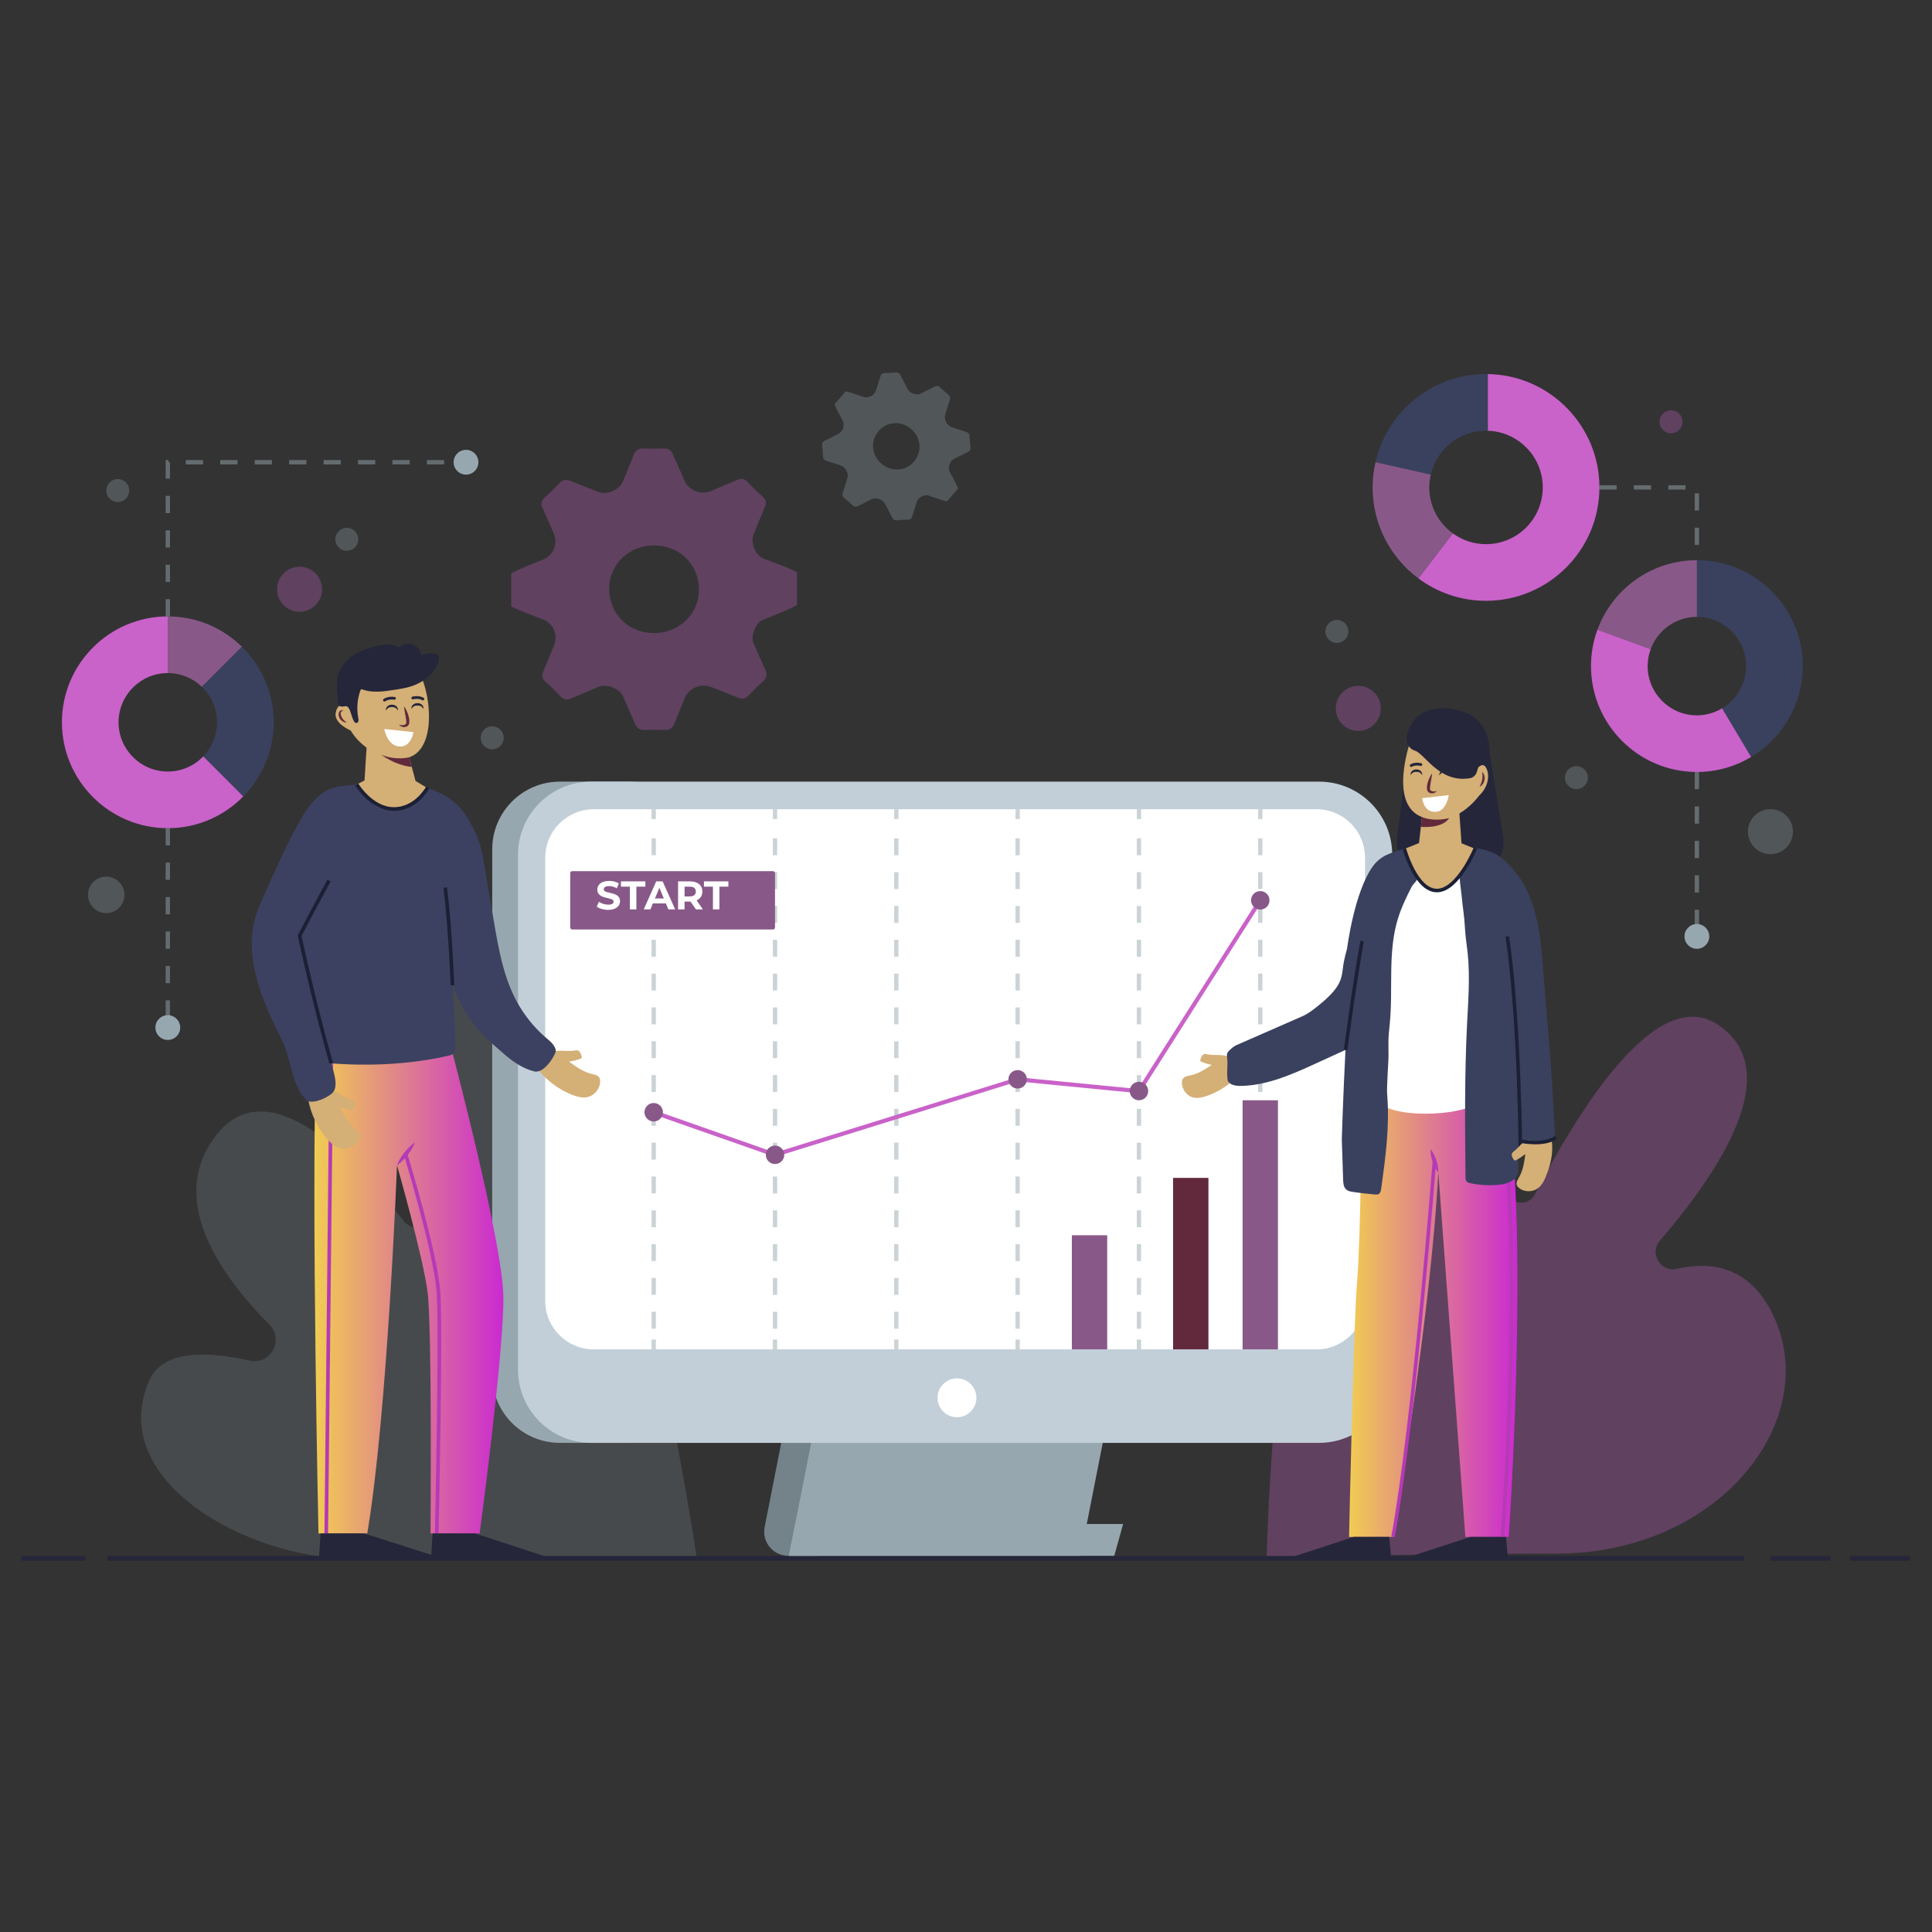 <svg width="1306" height="1306" viewBox="0 0 1306 1306" fill="none" xmlns="http://www.w3.org/2000/svg">
<rect x="0" y="0" width="1306" height="1306" fill="#333333" stroke="none"/>
<path opacity="0.2" d="M471.011 1053.4C471.011 1053.4 399.252 562.114 287.053 610.194C239.87 630.411 264.859 733.718 292.929 814.268C297.237 826.633 281.023 835.611 272.894 825.344C231.801 773.432 178.967 725.483 146.245 767.287C113.484 809.141 146.047 858.991 182.131 895.475C192.317 905.774 182.803 922.917 168.67 919.741C138.946 913.063 109.742 912.776 100.849 933.346C71.235 1001.84 169.119 1053.41 235.609 1053.41C302.098 1053.41 471.011 1053.4 471.011 1053.4Z" fill="#97A7AF"/>
<path opacity="0.3" d="M856.234 1053.4C856.234 1053.4 864.478 641.483 975.686 666.046C1021.98 676.273 1024.54 743.441 1017.68 801.067C1016.28 812.817 1032.16 817.706 1037.61 807.205C1071.33 742.288 1121.88 665.585 1161.8 693.022C1207.21 724.228 1162.56 791.502 1122.08 838.71C1114.76 847.25 1122.53 860.206 1133.5 857.7C1156.88 852.36 1182.01 856.287 1197.64 887.016C1233.48 957.484 1164.09 1050.22 1052.03 1050.22C939.981 1050.22 856.234 1053.4 856.234 1053.4Z" fill="#C962C9"/>
<g opacity="0.3">
<path d="M345.577 409.903C345.577 402.463 345.577 395.021 345.577 387.582C352.495 383.79 359.928 381.189 367.2 378.214C374.182 375.357 377.342 367.284 374.223 360.357C371.642 354.623 369.213 348.822 366.655 343.08C365.519 340.529 365.909 338.503 368.013 336.567C371.483 333.372 374.899 330.104 378.112 326.656C380.271 324.335 382.467 323.826 385.358 324.998C391.847 327.628 398.384 330.138 404.911 332.678C410.166 334.723 418.816 330.985 420.946 325.775C423.433 319.69 425.958 313.621 428.386 307.511C429.579 304.509 431.47 302.996 434.889 303.16C439.453 303.381 444.042 303.349 448.611 303.168C451.769 303.043 453.724 304.266 454.941 307.138C457.391 312.927 460.027 318.641 462.467 324.437C465.459 331.542 473.685 334.912 480.651 331.883C486.548 329.319 492.524 326.939 498.428 324.392C501.13 323.226 503.249 323.596 505.34 325.802C508.582 329.223 511.975 332.521 515.498 335.653C517.764 337.665 518.279 339.731 517.124 342.48C514.522 348.67 512.037 354.912 509.482 361.122C507.067 366.992 510.601 375.432 516.494 377.725C523.951 380.625 531.567 383.127 538.741 386.724C538.741 394.164 538.741 401.604 538.741 409.045C531.276 413.02 523.302 415.817 515.528 419.081C510.82 421.059 507.314 430.058 509.354 434.69C512.003 440.708 514.607 446.748 517.341 452.728C518.77 455.856 518.477 458.307 515.722 460.681C512.369 463.568 509.218 466.719 506.212 469.969C504.059 472.297 501.855 472.827 498.96 471.644C492.873 469.159 486.727 466.819 480.619 464.383C473.817 461.672 465.467 465.266 462.823 471.988C460.625 477.575 458.23 483.083 456.077 488.687C454.792 492.033 452.785 493.712 448.992 493.478C444.576 493.205 440.125 493.28 435.698 493.456C432.555 493.58 430.571 492.397 429.349 489.51C426.673 483.194 423.89 476.92 421.137 470.635C418.912 465.557 409.921 462.028 404.871 464.191C398.695 466.836 392.474 469.374 386.322 472.069C383.339 473.375 380.992 473.114 378.678 470.565C375.604 467.185 372.317 463.97 368.885 460.953C366.441 458.804 366.056 456.613 367.279 453.745C369.693 448.095 371.949 442.374 374.331 436.711C377.527 429.112 374.242 421.4 366.604 418.5C359.52 415.813 352.323 413.407 345.577 409.903ZM442.131 427.946C459.115 427.956 472.522 414.968 472.494 398.532C472.466 381.582 459.321 368.662 442.125 368.679C425.08 368.696 411.768 381.608 411.806 398.091C411.845 415.111 424.875 427.937 442.131 427.946Z" fill="#C962C9"/>
</g>
<g opacity="0.3">
<path d="M564.075 273.259C566.617 270.342 569.161 267.425 571.704 264.511C575.712 265.389 579.514 266.91 583.381 268.229C587.094 269.495 591.093 267.412 592.238 263.63C593.187 260.5 594.216 257.396 595.178 254.271C595.604 252.884 596.45 252.222 597.935 252.182C600.386 252.116 602.843 252.003 605.281 251.748C606.922 251.578 607.956 252.127 608.687 253.576C610.332 256.824 612.036 260.043 613.725 263.268C615.087 265.866 619.754 267.357 622.369 266.045C625.424 264.509 628.488 262.994 631.528 261.43C633.021 260.662 634.281 260.715 635.564 261.947C637.276 263.594 639.087 265.149 640.937 266.64C642.218 267.67 642.567 268.819 642.061 270.361C641.042 273.469 640.123 276.609 639.099 279.713C637.842 283.522 639.914 287.653 643.682 288.847C646.869 289.857 650.026 290.968 653.211 291.987C654.668 292.453 655.372 293.323 655.438 294.903C655.54 297.352 655.742 299.805 656.053 302.237C656.253 303.8 655.749 304.785 654.357 305.468C651.222 307.007 648.113 308.602 644.988 310.164C642.035 311.638 640.535 316.155 642.061 319.067C643.993 322.752 646.122 326.337 647.705 330.198C645.163 333.115 642.618 336.029 640.076 338.946C635.791 337.95 631.711 336.323 627.547 334.944C625.026 334.11 620.576 336.44 619.791 338.952C618.772 342.218 617.727 345.473 616.755 348.751C616.246 350.466 615.293 351.326 613.402 351.315C611.1 351.3 608.789 351.458 606.5 351.704C604.86 351.881 603.816 351.336 603.086 349.881C601.55 346.826 599.941 343.809 598.38 340.767C596.642 337.38 592.14 335.934 588.804 337.665C586.034 339.103 583.211 340.444 580.452 341.905C578.803 342.778 577.444 342.75 576.037 341.361C574.399 339.744 572.629 338.252 570.834 336.808C569.559 335.782 569.187 334.64 569.693 333.091C570.804 329.7 571.857 326.292 572.927 322.886C573.791 320.135 571.474 315.678 568.753 314.799C565.428 313.725 562.122 312.593 558.79 311.547C557.175 311.038 556.346 310.134 556.307 308.345C556.258 305.968 556.069 303.586 555.754 301.23C555.531 299.552 556.129 298.563 557.588 297.856C560.467 296.467 563.305 294.995 566.175 293.591C570.025 291.704 571.372 287.559 569.37 283.811C567.519 280.341 565.521 276.939 564.075 273.259ZM595.75 313.336C602.405 319.146 612.098 318.637 617.706 312.185C623.488 305.532 622.752 295.976 616.006 290.102C609.319 284.281 599.688 284.794 594.07 291.268C588.268 297.952 588.991 307.434 595.75 313.336Z" fill="#97A7AF"/>
</g>
<path d="M136.478 464.293L163.554 437.217C150.63 424.525 132.934 416.677 113.431 416.677V454.971C122.377 454.971 130.491 458.534 136.478 464.293Z" fill="#885988"/>
<path d="M163.556 437.217L136.48 464.293C142.779 470.355 146.724 478.847 146.724 488.259C146.724 497.203 143.16 505.317 137.401 511.304L164.477 538.38C177.17 525.458 185.018 507.759 185.018 488.259C185.016 468.291 176.789 450.214 163.556 437.217Z" fill="#3A415E"/>
<path d="M113.433 521.547C95.078 521.547 80.145 506.615 80.145 488.259C80.145 469.903 95.078 454.971 113.433 454.971V416.677C73.963 416.677 41.851 448.788 41.851 488.259C41.851 527.73 73.963 559.842 113.433 559.842C133.402 559.842 151.479 551.615 164.475 538.382L137.399 511.306C131.338 517.605 122.845 521.547 113.433 521.547Z" fill="#C962C9"/>
<path opacity="0.5" d="M113.433 416.677V312.461H310.223" stroke="#97A7AF" stroke-width="2.911" stroke-miterlimit="10" stroke-dasharray="11.64 11.64"/>
<path d="M315.01 320.843C319.639 320.843 323.392 317.091 323.392 312.461C323.392 307.832 319.639 304.079 315.01 304.079C310.38 304.079 306.627 307.832 306.627 312.461C306.627 317.091 310.38 320.843 315.01 320.843Z" fill="#97A7AF"/>
<path opacity="0.5" d="M113.433 559.842V694.612" stroke="#97A7AF" stroke-width="2.911" stroke-miterlimit="10" stroke-dasharray="11.64 11.64"/>
<path d="M113.433 702.994C118.063 702.994 121.815 699.241 121.815 694.611C121.815 689.982 118.063 686.229 113.433 686.229C108.804 686.229 105.051 689.982 105.051 694.611C105.051 699.241 108.804 702.994 113.433 702.994Z" fill="#97A7AF"/>
<path d="M1005.71 252.858V291.182C1026.31 291.818 1042.88 308.732 1042.88 329.483C1042.88 350.636 1025.67 367.845 1004.52 367.845C996.12 367.845 988.365 365.099 982.038 360.499L958.783 390.96C971.56 400.491 987.393 406.141 1004.52 406.141C1046.79 406.141 1081.18 371.753 1081.18 329.485C1081.18 287.615 1047.43 253.499 1005.71 252.858Z" fill="#C962C9"/>
<path d="M1004.52 291.123C1004.93 291.123 1005.31 291.172 1005.71 291.182V252.858C1005.32 252.852 1004.92 252.829 1004.52 252.829C968.106 252.829 937.562 278.362 929.794 312.461L967.178 320.843C971.114 303.843 986.346 291.123 1004.52 291.123Z" fill="#3A415E"/>
<path d="M966.161 329.483C966.161 326.509 966.535 323.624 967.178 320.841L929.794 312.459C928.548 317.937 927.865 323.63 927.865 329.483C927.865 354.623 940.03 376.972 958.781 390.958L982.036 360.497C972.439 353.519 966.161 342.235 966.161 329.483Z" fill="#885988"/>
<path d="M1218.65 450.267C1218.65 410.796 1186.54 378.685 1147.06 378.685V416.979C1165.42 416.979 1180.35 431.911 1180.35 450.267C1180.35 462.396 1173.81 472.999 1164.09 478.818L1183.72 511.721C1204.62 499.207 1218.65 476.35 1218.65 450.267Z" fill="#3A415E"/>
<path d="M1147.06 416.979V378.685C1116.24 378.685 1089.91 398.266 1079.85 425.642L1115.84 438.83C1120.52 426.101 1132.73 416.979 1147.06 416.979Z" fill="#885988"/>
<path d="M1147.06 483.555C1128.71 483.555 1113.78 468.623 1113.78 450.267C1113.78 446.244 1114.53 442.402 1115.84 438.83L1079.85 425.642C1077.02 433.324 1075.48 441.619 1075.48 450.267C1075.48 489.738 1107.59 521.85 1147.06 521.85C1160.45 521.85 1172.99 518.146 1183.72 511.723L1164.09 478.82C1159.1 481.804 1153.29 483.555 1147.06 483.555Z" fill="#C962C9"/>
<path d="M1147.06 641.385C1151.69 641.385 1155.45 637.632 1155.45 633.003C1155.45 628.373 1151.69 624.62 1147.06 624.62C1142.44 624.62 1138.68 628.373 1138.68 633.003C1138.68 637.632 1142.44 641.385 1147.06 641.385Z" fill="#97A7AF"/>
<path opacity="0.5" d="M1081.18 329.483H1147.06V378.685" stroke="#97A7AF" stroke-width="2.911" stroke-miterlimit="10" stroke-dasharray="11.64 11.64"/>
<path opacity="0.5" d="M1147.06 521.849V633.002" stroke="#97A7AF" stroke-width="2.911" stroke-miterlimit="10" stroke-dasharray="11.64 11.64"/>
<path opacity="0.3" d="M202.51 413.545C210.916 413.545 217.731 406.73 217.731 398.323C217.731 389.916 210.916 383.101 202.51 383.101C194.103 383.101 187.288 389.916 187.288 398.323C187.288 406.73 194.103 413.545 202.51 413.545Z" fill="#C962C9"/>
<path opacity="0.3" d="M933.39 478.864C933.39 487.272 926.576 494.086 918.168 494.086C909.76 494.086 902.946 487.27 902.946 478.864C902.946 470.457 909.763 463.64 918.168 463.64C926.574 463.642 933.39 470.457 933.39 478.864Z" fill="#C962C9"/>
<path opacity="0.3" d="M1212.01 562.182C1212.01 570.589 1205.19 577.406 1196.78 577.406C1188.38 577.406 1181.56 570.589 1181.56 562.182C1181.56 553.774 1188.38 546.96 1196.78 546.96C1205.19 546.96 1212.01 553.776 1212.01 562.182Z" fill="#97A7AF"/>
<path opacity="0.3" d="M242.214 364.569C242.214 368.864 238.732 372.347 234.436 372.347C230.141 372.347 226.658 368.864 226.658 364.569C226.658 360.274 230.141 356.791 234.436 356.791C238.732 356.791 242.214 360.274 242.214 364.569Z" fill="#97A7AF"/>
<path opacity="0.3" d="M911.479 426.829C911.479 431.124 907.997 434.607 903.701 434.607C899.406 434.607 895.923 431.124 895.923 426.829C895.923 422.534 899.406 419.051 903.701 419.051C907.997 419.051 911.479 422.534 911.479 426.829Z" fill="#97A7AF"/>
<path opacity="0.3" d="M1137.38 285.119C1137.38 289.415 1133.9 292.897 1129.6 292.897C1125.31 292.897 1121.82 289.415 1121.82 285.119C1121.82 280.824 1125.31 277.341 1129.6 277.341C1133.9 277.341 1137.38 280.824 1137.38 285.119Z" fill="#C962C9"/>
<path opacity="0.3" d="M1073.39 525.683C1073.39 529.978 1069.91 533.461 1065.62 533.461C1061.32 533.461 1057.84 529.978 1057.84 525.683C1057.84 521.388 1061.32 517.905 1065.62 517.905C1069.91 517.905 1073.39 521.388 1073.39 525.683Z" fill="#97A7AF"/>
<path opacity="0.3" d="M332.735 506.528C337.031 506.528 340.513 503.045 340.513 498.75C340.513 494.454 337.031 490.972 332.735 490.972C328.44 490.972 324.958 494.454 324.958 498.75C324.958 503.045 328.44 506.528 332.735 506.528Z" fill="#97A7AF"/>
<path opacity="0.3" d="M84.149 604.918C84.149 611.73 78.628 617.251 71.816 617.251C65.004 617.251 59.483 611.73 59.483 604.918C59.483 598.106 65.004 592.585 71.816 592.585C78.628 592.585 84.149 598.106 84.149 604.918Z" fill="#97A7AF"/>
<path opacity="0.3" d="M87.372 331.61C87.372 335.906 83.889 339.388 79.594 339.388C75.299 339.388 71.816 335.906 71.816 331.61C71.816 327.315 75.299 323.832 79.594 323.832C83.889 323.835 87.372 327.315 87.372 331.61Z" fill="#97A7AF"/>
<path d="M1178.86 1051.81H72.627V1055H1178.86V1051.81Z" fill="#25263A"/>
<path d="M57.694 1051.81H14.688V1055H57.694V1051.81Z" fill="#25263A"/>
<path d="M1237.4 1051.81H1196.78V1055H1237.4V1051.81Z" fill="#25263A"/>
<path d="M1291.16 1051.81H1250.54V1055H1291.16V1051.81Z" fill="#25263A"/>
<path d="M552.531 1051.71H532.88C522.615 1051.71 514.907 1042.33 516.892 1032.26L528.125 975.25H567.596L552.531 1051.71Z" fill="#748389"/>
<path d="M730.401 1051.71H533.286L548.351 975.252H745.466L730.401 1051.71Z" fill="#97A7AF"/>
<path d="M533.286 1051.71H753.231L759.205 1030.2H537.524L533.286 1051.71Z" fill="#97A7AF"/>
<path d="M425.258 975.35H378.489C353.221 975.35 332.735 954.867 332.735 929.597V574.117C332.735 548.849 353.221 528.364 378.489 528.364H425.258C450.526 528.364 471.011 548.847 471.011 574.117V929.6C471.011 954.867 450.526 975.35 425.258 975.35Z" fill="#97A7AF"/>
<path d="M891.645 975.35H399.653C372.328 975.35 350.174 953.199 350.174 925.872V577.842C350.174 550.517 372.325 528.364 399.653 528.364H891.645C918.97 528.364 941.124 550.515 941.124 577.842V925.874C941.124 953.199 918.97 975.35 891.645 975.35Z" fill="#C2CFD8"/>
<path d="M889.954 912.152H401.342C383.235 912.152 368.555 897.473 368.555 879.366V579.821C368.555 561.714 383.235 547.034 401.342 547.034H889.954C908.061 547.034 922.74 561.714 922.74 579.821V879.366C922.74 897.475 908.063 912.152 889.954 912.152Z" fill="white"/>
<path d="M660.049 944.887C660.049 952.144 654.164 958.029 646.907 958.029C639.651 958.029 633.766 952.146 633.766 944.887C633.766 937.629 639.651 931.746 646.907 931.746C654.166 931.746 660.049 937.631 660.049 944.887Z" fill="white"/>
<g opacity="0.5">
<path d="M441.893 547.036V553.672" stroke="#97A7AF" stroke-width="2.911" stroke-miterlimit="10"/>
<path d="M441.893 566.703V899.002" stroke="#97A7AF" stroke-width="2.911" stroke-miterlimit="10" stroke-dasharray="11.43 11.43"/>
<path d="M441.893 905.519V912.152" stroke="#97A7AF" stroke-width="2.911" stroke-miterlimit="10"/>
</g>
<g opacity="0.5">
<path d="M523.898 547.036V553.672" stroke="#97A7AF" stroke-width="2.911" stroke-miterlimit="10"/>
<path d="M523.898 566.703V899.002" stroke="#97A7AF" stroke-width="2.911" stroke-miterlimit="10" stroke-dasharray="11.43 11.43"/>
<path d="M523.898 905.519V912.152" stroke="#97A7AF" stroke-width="2.911" stroke-miterlimit="10"/>
</g>
<g opacity="0.5">
<path d="M605.905 547.036V553.672" stroke="#97A7AF" stroke-width="2.911" stroke-miterlimit="10"/>
<path d="M605.905 566.703V899.002" stroke="#97A7AF" stroke-width="2.911" stroke-miterlimit="10" stroke-dasharray="11.43 11.43"/>
<path d="M605.905 905.519V912.152" stroke="#97A7AF" stroke-width="2.911" stroke-miterlimit="10"/>
</g>
<g opacity="0.5">
<path d="M687.912 547.036V553.672" stroke="#97A7AF" stroke-width="2.911" stroke-miterlimit="10"/>
<path d="M687.912 566.703V899.002" stroke="#97A7AF" stroke-width="2.911" stroke-miterlimit="10" stroke-dasharray="11.43 11.43"/>
<path d="M687.912 905.519V912.152" stroke="#97A7AF" stroke-width="2.911" stroke-miterlimit="10"/>
</g>
<g opacity="0.5">
<path d="M769.917 547.036V553.672" stroke="#97A7AF" stroke-width="2.911" stroke-miterlimit="10"/>
<path d="M769.917 566.703V899.002" stroke="#97A7AF" stroke-width="2.911" stroke-miterlimit="10" stroke-dasharray="11.43 11.43"/>
<path d="M769.917 905.519V912.152" stroke="#97A7AF" stroke-width="2.911" stroke-miterlimit="10"/>
</g>
<g opacity="0.5">
<path d="M851.924 547.036V553.672" stroke="#97A7AF" stroke-width="2.911" stroke-miterlimit="10"/>
<path d="M851.924 566.703V899.002" stroke="#97A7AF" stroke-width="2.911" stroke-miterlimit="10" stroke-dasharray="11.43 11.43"/>
<path d="M851.924 905.519V912.152" stroke="#97A7AF" stroke-width="2.911" stroke-miterlimit="10"/>
</g>
<path d="M816.88 796.24H792.987V912.152H816.88V796.24Z" fill="#62293C"/>
<path d="M748.453 835.01H724.559V912.152H748.453V835.01Z" fill="#885988"/>
<path d="M863.869 743.764H839.976V912.152H863.869V743.764Z" fill="#885988"/>
<path d="M441.893 751.857L523.898 780.624L687.912 729.595L769.916 737.618L851.923 608.596" stroke="#C962C9" stroke-width="2.795" stroke-miterlimit="10"/>
<path d="M448.135 751.857C448.135 755.306 445.339 758.099 441.893 758.099C438.444 758.099 435.651 755.304 435.651 751.857C435.651 748.411 438.446 745.615 441.893 745.615C445.339 745.615 448.135 748.411 448.135 751.857Z" fill="#885988"/>
<path d="M530.142 780.624C530.142 784.073 527.346 786.866 523.9 786.866C520.453 786.866 517.658 784.071 517.658 780.624C517.658 777.178 520.453 774.383 523.9 774.383C527.346 774.383 530.142 777.178 530.142 780.624Z" fill="#885988"/>
<path d="M694.154 729.595C694.154 733.044 691.358 735.837 687.912 735.837C684.463 735.837 681.67 733.042 681.67 729.595C681.67 726.149 684.465 723.353 687.912 723.353C691.358 723.351 694.154 726.147 694.154 729.595Z" fill="#885988"/>
<path d="M858.165 608.596C858.165 612.045 855.37 614.838 851.923 614.838C848.475 614.838 845.682 612.043 845.682 608.596C845.682 605.15 848.477 602.354 851.923 602.354C855.37 602.354 858.165 605.15 858.165 608.596Z" fill="#885988"/>
<path d="M776.161 737.522C776.161 740.971 773.365 743.764 769.919 743.764C766.47 743.764 763.677 740.969 763.677 737.522C763.677 734.074 766.472 731.28 769.919 731.28C773.365 731.278 776.161 734.074 776.161 737.522Z" fill="#885988"/>
<path d="M522.534 628.307H386.839C386.086 628.307 385.475 627.697 385.475 626.943V590.249C385.475 589.496 386.086 588.885 386.839 588.885H522.534C523.287 588.885 523.898 589.496 523.898 590.249V626.943C523.898 627.697 523.287 628.307 522.534 628.307Z" fill="#885988"/>
<path d="M411.108 615.062C408.104 615.062 405.074 614.169 403.396 612.87L404.884 609.569C406.481 610.732 408.862 611.544 411.135 611.544C413.732 611.544 414.788 610.678 414.788 609.515C414.788 605.97 403.775 608.405 403.775 601.37C403.775 598.15 406.372 595.471 411.757 595.471C414.138 595.471 416.574 596.039 418.333 597.148L416.98 600.477C415.221 599.476 413.408 598.988 411.73 598.988C409.132 598.988 408.131 599.963 408.131 601.153C408.131 604.644 419.144 602.236 419.144 609.19C419.144 612.356 416.52 615.062 411.108 615.062ZM425.799 614.737V599.367H419.738V595.795H436.244V599.367H430.183V614.737H425.799ZM451.803 614.737L450.125 610.678H441.331L439.654 614.737H435.162L443.604 595.795H447.934L456.403 614.737H451.803ZM442.738 607.35H448.745L445.742 600.098L442.738 607.35ZM475.145 614.737H470.437L466.784 609.46H466.567H462.752V614.737H458.368V595.795H466.567C471.627 595.795 474.793 598.42 474.793 602.669C474.793 605.51 473.359 607.593 470.897 608.649L475.145 614.737ZM470.356 602.669C470.356 600.585 469.003 599.367 466.324 599.367H462.752V605.97H466.324C469.003 605.97 470.356 604.725 470.356 602.669ZM481.926 614.737V599.367H475.865V595.795H492.371V599.367H486.309V614.737H481.926Z" fill="white"/>
<path d="M305.464 710.244C305.464 710.244 339.812 839.566 340.263 876.724C340.714 913.882 324.239 1036.58 324.239 1036.58H291.023C291.023 1036.58 292.137 897.439 289.04 873.411C285.942 849.384 268.367 787.683 268.367 787.683C268.367 787.683 261.989 955.248 248.254 1036.58H215.302C215.302 1036.58 210.381 815.085 213.643 710.244H305.464Z" fill="url(#paint0_linear_74_252)"/>
<path d="M220.561 1036.58L223.942 718.822" stroke="#B53AB5" stroke-width="2.46" stroke-miterlimit="10"/>
<path d="M280.451 772.31C279.9 773.951 279.132 775.419 278.288 776.827C277.456 778.246 276.496 779.565 275.511 780.863C274.486 782.129 273.431 783.373 272.25 784.516C271.082 785.669 269.835 786.762 268.37 787.683C268.919 786.041 269.684 784.573 270.531 783.165C271.363 781.746 272.322 780.429 273.31 779.131C274.339 777.867 275.392 776.623 276.575 775.48C277.743 774.327 278.99 773.234 280.451 772.31Z" fill="#B53AB5"/>
<path d="M274.188 780.28C274.188 780.28 294.499 846.609 296.403 873.411C298.307 900.213 295.231 1036.58 295.231 1036.58" stroke="#B53AB5" stroke-width="2.46" stroke-miterlimit="10"/>
<path d="M369.8 713.318C373.636 708.378 382.178 711.201 388.366 710.142C389.134 710.01 389.941 709.882 390.679 710.142C392.09 710.638 392.677 712.282 393.079 713.72C393.226 714.244 393.36 714.846 393.051 715.288C392.832 715.603 392.443 715.746 392.079 715.865C389.658 716.66 387.171 717.265 384.65 717.671C389.351 721.066 394.213 724.538 399.833 725.906C401.869 726.402 404.28 726.821 405.252 728.685C405.631 729.408 405.714 730.246 405.703 731.057C405.633 736.205 401.514 740.954 396.436 741.747C393.223 742.247 389.945 741.318 386.901 740.124C378.14 736.69 370.27 730.957 364.301 723.662C364.15 723.477 363.994 723.275 363.982 723.039C363.967 722.773 364.139 722.537 364.301 722.328C366.477 719.524 367.624 716.122 369.8 713.318Z" fill="#D4AF76"/>
<path d="M218.54 737.031C224.487 734.488 230.875 741.262 237.043 743.377C237.807 743.639 238.606 743.924 239.151 744.524C240.191 745.668 239.911 747.438 239.564 748.934C239.438 749.476 239.262 750.087 238.762 750.33C238.406 750.504 237.981 750.44 237.59 750.366C234.988 749.881 232.422 749.193 229.922 748.308C232.526 753.695 235.237 759.226 239.681 763.243C241.291 764.698 243.281 766.27 243.244 768.428C243.229 769.266 242.893 770.062 242.481 770.785C239.864 775.38 233.754 777.612 228.733 775.808C225.557 774.668 223.029 772.204 220.844 769.621C214.56 762.19 210.226 753.131 208.401 743.609C208.354 743.368 208.312 743.109 208.418 742.89C208.537 742.643 208.809 742.515 209.063 742.409C212.435 740.967 215.166 738.475 218.54 737.031Z" fill="#D4AF76"/>
<path d="M260.655 442.808C260.655 442.808 277.449 440.179 285.029 458.058C292.607 475.937 294.114 513.269 270.444 512.744C246.776 512.219 237.087 493.814 237.087 493.814C237.087 493.814 225.461 489.082 226.95 481.719C228.437 474.358 233.737 476.518 233.737 476.518C233.737 476.518 229.111 443.334 260.655 442.808Z" fill="#D4AF76"/>
<path d="M271.263 491.904L280.902 527.923L293.616 535.548C293.616 535.548 285.078 568.675 267.201 568.675C249.322 568.675 234.439 533.708 234.439 533.708L246.414 527.583L248.654 491.904H271.263Z" fill="#D4AF76"/>
<path d="M278.352 518.445L276.596 511.884C276.596 511.884 268.112 514.352 257.875 510.261C257.875 510.261 266.638 517.165 278.352 518.445Z" fill="#62293C"/>
<path d="M232.986 477.443C236.807 476.367 237.162 484.155 239.249 487.512C239.579 488.042 239.976 488.621 240.596 488.746C241.344 488.897 242.055 488.259 242.259 487.542C242.463 486.825 242.302 486.057 242.163 485.321C240.989 479.098 241.506 472.597 243.646 466.666C243.748 466.383 243.882 466.07 244.168 465.959C244.427 465.857 244.721 465.959 244.987 466.057C251.603 468.476 258.907 467.472 265.848 466.436C269.933 465.825 274.037 465.21 277.958 463.953C285.957 461.385 293.207 455.79 296.173 448.069C296.843 446.327 297.205 444.14 295.901 442.761C294.912 441.719 293.312 441.538 291.867 441.568C289.446 441.617 287.038 442.068 284.776 442.895C284.464 439.932 282.457 437.175 279.694 435.911C276.93 434.647 273.511 434.922 271.031 436.609C270.605 436.898 270.184 437.234 269.674 437.319C268.92 437.445 268.201 437.005 267.514 436.666C264.206 435.032 260.277 435.549 256.677 436.29C250.501 437.558 244.353 439.406 239.102 442.802C233.851 446.197 229.543 451.301 228.205 457.347C227.418 460.902 227.675 464.602 227.935 468.244C228.103 470.586 228.271 472.929 228.437 475.273C228.471 475.752 228.512 476.254 228.771 476.662C229.465 477.756 231.733 477.796 232.986 477.443Z" fill="#25263A"/>
<path d="M289.593 532.74C285.344 531.21 283.517 548.432 260.887 546.853C249.029 546.026 243.382 529.978 241.119 530.289C233.769 531.297 224.274 531.055 217.17 536.637C210.067 542.218 205.248 550.157 200.925 558.097C192.775 573.068 185.835 588.673 178.906 604.258C176.127 610.509 173.332 616.804 171.743 623.469C165.603 649.195 178.046 678.356 190.1 702.123C195.915 713.586 196.119 725.051 201.933 736.514C203.206 739.022 204.895 741.245 206.739 743.37C209.573 746.634 219.085 743.524 224.293 739.211C229.258 735.099 225.759 725.394 223.942 718.82C249.786 720.798 277.713 719.503 302.881 713.701C304.562 713.314 306.404 712.793 307.302 711.327C307.955 710.263 307.951 708.931 307.927 707.676C307.649 693.788 306.961 679.902 305.868 666.042C309.61 675.194 313.984 684.187 320.03 692.033C326.032 699.822 333.54 706.302 340.994 712.72C346.953 717.852 353.519 722.368 361.129 724.249C368.145 725.985 375.978 712.401 375.674 710.078C375.144 706.049 371.185 703.385 368.13 700.677C360.571 693.977 354.189 685.953 349.372 677.085C340.288 660.366 336.98 641.27 333.804 622.572C331.685 610.096 329.566 597.621 327.447 585.148C326.198 577.791 324.913 570.319 321.666 563.575C315.148 550.038 309.731 539.992 289.593 532.74Z" fill="#3C4161"/>
<path d="M223.942 718.822C223.942 718.822 214.198 685.674 202.51 632.564C202.51 632.564 214.602 609.428 222.44 595.23" stroke="#1C2035" stroke-width="2.46" stroke-miterlimit="10"/>
<path d="M305.866 666.044C305.866 666.044 304.468 628.356 300.969 599.963" stroke="#1C2035" stroke-width="2.46" stroke-miterlimit="10"/>
<path d="M289.195 532.261C289.195 532.261 281.496 546.871 266.283 546.871C251.069 546.871 241.121 530.289 241.121 530.289" stroke="#1C2035" stroke-width="2.46" stroke-miterlimit="10"/>
<path d="M321.171 1036.58L372.557 1053.4H291.403L292.427 1036.58H321.171Z" fill="#25263A"/>
<path d="M246.18 1036.58L298.911 1053.4H215.623L216.679 1036.58H246.18Z" fill="#25263A"/>
<path d="M279.509 494.882L259.764 492.778C259.764 492.778 261.606 503.821 269.767 504.609C277.926 505.4 279.509 494.882 279.509 494.882Z" fill="white"/>
<path d="M273.092 477.445C274.065 478.756 274.79 480.19 275.39 481.675C275.994 483.164 276.437 484.715 276.658 486.378C276.749 487.206 276.769 488.089 276.596 489.038L276.324 489.793C276.209 490.046 275.973 490.323 275.777 490.557C275.384 490.923 274.952 491.159 274.473 491.316C272.514 491.912 270.78 491.044 269.633 489.946C271.19 490.306 272.805 490.401 273.822 489.789C274.065 489.64 274.299 489.433 274.454 489.244C274.467 489.148 274.513 489.131 274.543 489.023C274.562 488.895 274.586 488.774 274.618 488.655C274.667 488.051 274.664 487.351 274.545 486.623C274.392 485.168 274.065 483.664 273.801 482.138C273.518 480.611 273.241 479.066 273.092 477.445Z" fill="#62293C"/>
<path d="M260.83 480.347C260.696 479.362 261.032 478.232 261.868 477.464C262.681 476.656 263.868 476.354 264.921 476.347C265.97 476.352 267.127 476.654 267.976 477.43C268.827 478.203 269.163 479.368 268.95 480.345C268.535 479.436 267.893 478.803 267.227 478.426C266.531 478.081 265.755 477.924 264.912 477.941C264.087 477.928 263.315 478.064 262.627 478.443C261.945 478.828 261.306 479.477 260.83 480.347Z" fill="#25263A"/>
<path d="M259.872 473.301C259.872 473.301 262.368 471.373 266.646 472.058" stroke="#25263A" stroke-width="1.866" stroke-miterlimit="10" stroke-linecap="round" stroke-linejoin="round"/>
<path d="M278.113 479.317C277.979 478.33 278.313 477.201 279.147 476.431C279.958 475.62 281.147 475.316 282.204 475.309C283.253 475.314 284.415 475.618 285.261 476.399C286.112 477.173 286.444 478.339 286.231 479.317C285.817 478.409 285.176 477.771 284.51 477.392C283.815 477.045 283.038 476.888 282.196 476.905C281.368 476.892 280.596 477.028 279.909 477.409C279.228 477.794 278.59 478.445 278.113 479.317Z" fill="#25263A"/>
<path d="M285.891 472.518C285.891 472.518 283.249 470.791 279.038 471.818" stroke="#25263A" stroke-width="1.866" stroke-miterlimit="10" stroke-linecap="round" stroke-linejoin="round"/>
<path d="M232.254 480.347C231.211 480.564 230.411 481.16 230.328 481.83C230.228 482.517 230.405 483.489 230.741 484.26C231.403 485.9 232.641 487.249 234.381 488.415C232.247 488.491 230.107 486.972 229.263 484.855C228.875 483.779 228.65 482.634 229.169 481.388C229.448 480.779 230.043 480.326 230.622 480.203C231.207 480.1 231.76 480.13 232.254 480.347Z" fill="#62293C"/>
<path d="M832.979 716.477C829.73 711.68 821.722 713.95 816.093 712.684C815.395 712.527 814.661 712.372 813.968 712.582C812.642 712.984 812.013 714.501 811.561 715.831C811.398 716.314 811.24 716.873 811.498 717.301C811.683 717.605 812.03 717.756 812.359 717.884C814.54 718.737 816.791 719.411 819.084 719.903C814.572 722.879 809.908 725.919 804.669 726.953C802.769 727.328 800.531 727.615 799.531 729.319C799.144 729.98 799.018 730.761 798.982 731.523C798.758 736.35 802.275 740.984 806.898 741.949C809.821 742.56 812.887 741.833 815.753 740.847C823.996 738.014 831.553 732.987 837.448 726.413C837.597 726.247 837.753 726.064 837.778 725.843C837.806 725.594 837.663 725.366 837.525 725.162C835.685 722.441 834.823 719.201 832.979 716.477Z" fill="#D4AF76"/>
<path d="M920.662 741.596C920.662 741.596 919.813 838.202 917.422 865.57C915.032 892.939 911.946 1038.91 911.946 1038.91H941.689C941.689 1038.91 967.287 889.029 972.289 792.587L990.572 1038.91H1019.89C1019.89 1038.91 1033.83 837.876 1018.74 741.596H920.662Z" fill="url(#paint1_linear_74_252)"/>
<path d="M967.004 776.784C968.904 779.078 970.014 781.635 970.938 784.254C971.355 785.577 971.74 786.913 971.976 788.298C972.227 789.679 972.386 791.089 972.289 792.587C971.31 791.451 970.589 790.228 969.959 788.975C969.312 787.726 968.819 786.428 968.355 785.12C967.519 782.469 966.866 779.759 967.004 776.784Z" fill="#B53AB5"/>
<path d="M969.646 784.686C969.646 784.686 956.277 958.429 941.689 1038.91" stroke="#B53AB5" stroke-width="2.392" stroke-miterlimit="10"/>
<path d="M1015.66 1038.91C1015.66 1038.91 1031.75 824.046 1012.33 742.086" stroke="#B53AB5" stroke-width="2.392" stroke-miterlimit="10"/>
<path d="M952.488 501.509L944.449 566.05C942.602 580.865 954.156 593.949 969.089 593.949H991.582C1006.89 593.949 1018.55 580.229 1016.09 565.118L1007.18 510.551L952.488 501.509Z" fill="#25263A"/>
<path d="M976.433 486.291C965.315 485.777 955.256 493.584 952.269 504.413C948.691 517.38 943.204 544.409 960.402 551.97C982.93 561.873 999.922 537.75 999.922 537.75C999.922 537.75 1007.02 531.819 1005.81 522.503C1004.6 513.187 999.324 518.597 999.324 518.597C999.324 518.597 1002.14 488.693 978.486 486.438C977.784 486.37 977.099 486.323 976.433 486.291Z" fill="#D4AF76"/>
<path d="M962.658 540.005L959.23 569.894L940.972 577.221C940.972 577.221 950.203 604.752 971.218 604.752C992.233 604.752 1004.36 576.731 1004.36 576.731L987.955 570.051L985.249 531.932L962.658 540.005Z" fill="#D4AF76"/>
<path d="M961.245 552.325C961.245 552.325 968.536 555.706 979.53 553.066C979.53 553.066 976.301 559.92 960.483 558.957L961.245 552.325Z" fill="#62293C"/>
<path d="M950.893 497.843C950.893 497.843 949.716 505.26 956.633 507.515C963.187 509.651 973.11 529.54 993.684 526.051C995.801 525.692 997.554 524.111 998.214 522.06L999.326 518.595C999.326 518.595 1003.91 513.597 1005.82 522.501C1005.82 522.501 1015.24 486.098 984.56 479.788C953.878 473.478 950.893 497.843 950.893 497.843Z" fill="#25263A"/>
<path d="M928.774 741.596C931.337 660.468 949.057 573.881 949.057 573.881C949.057 573.881 957.633 601.984 970.816 601.984C986.221 601.984 997.424 573.206 997.424 573.206L1007.46 741.599C1007.46 741.599 994.825 752.84 963.577 752.84C932.329 752.836 928.774 741.596 928.774 741.596Z" fill="white"/>
<path d="M955.171 588.267C951.869 582.165 951.846 580.127 949.948 574.853L949.057 573.879C949.046 573.881 943.283 575.436 943.292 575.436C943.321 575.432 943.321 575.432 943.292 575.436C943.313 575.421 943.266 575.44 943.292 575.436L938.801 577.24C934.537 578.953 930.793 581.776 928.095 585.494C915.373 603.035 910.629 641.091 910.629 641.091L910.635 641.076C909.905 643.691 909.242 646.329 908.665 648.99C906.291 659.936 909.65 664.985 890.924 679.99C887.586 682.664 884.212 685.293 880.293 687.01C865.571 693.458 850.849 699.905 836.128 706.353C834.828 706.923 833.623 707.691 832.568 708.638C828.367 712.406 829.417 711.901 829.749 717.639C829.877 719.858 828.994 729.387 830.303 731.174C832.326 733.935 836.455 734.155 839.855 734.04C857.596 733.438 874.281 725.877 890.433 718.45C896.856 715.497 903.155 712.631 909.52 709.721C907.85 742.586 907.036 770.17 907.036 770.17C907.331 779.222 907.629 788.277 907.925 797.329C908.004 799.738 908.195 802.405 909.946 804.012C911.231 805.19 913.077 805.514 914.822 805.769C919.656 806.479 924.513 807.043 929.389 807.46C930.25 807.535 931.174 807.59 931.944 807.164C933.171 806.482 933.497 804.895 933.686 803.516C936.573 782.452 939.466 761.184 937.715 740.141C937.23 734.323 938.686 718.326 938.618 712.476C938.496 702.296 938.405 702.385 939.437 692.22C941.845 668.482 937.916 644.078 944.928 621.127C947.251 613.519 950.729 606.284 954.405 599.191C955.11 597.834 958.469 594.87 958.303 593.375C958.114 591.634 955.997 589.79 955.171 588.267Z" fill="#3A415E"/>
<path d="M997.424 573.204C1011.76 575.717 1016.28 579.57 1025.36 590.756C1036.02 603.876 1040.76 626.012 1042.09 643.112C1045.52 687.193 1048.76 715.837 1051.11 767.734C1051.14 768.502 1051.01 769.294 1050.66 769.987C1049.99 771.325 1048.41 771.936 1046.95 772.23C1041.66 773.295 1036.3 771.845 1030.97 771.449C1030.01 771.379 1029 771.351 1028.12 771.785C1024.83 773.417 1026.66 788.341 1026.4 791.966C1026 797.604 1019.11 800.306 1013.47 800.865C1006.96 801.512 1000.38 801.165 994.04 799.84C993.125 799.648 992.161 799.408 991.527 798.733C990.725 797.878 990.668 796.57 990.657 795.381C990.31 760.98 989.965 726.555 991.712 692.131C992.523 676.15 993.782 660.081 992.112 644.244C991.544 638.855 990.638 633.509 990.338 628.09C989.759 617.623 988.897 615.181 987.951 604.752C987.821 603.318 986.317 593.021 986.791 591.643C987.142 590.626 987.819 589.749 988.483 588.894C992.169 584.156 993.137 579.331 996.824 574.591L997.424 573.204Z" fill="#3A415E"/>
<path d="M915.145 1038.91L870.7 1053.4H940.417L939.092 1038.91H915.145Z" fill="#25263A"/>
<path d="M994.074 1038.91L949.631 1053.4H1019.35L1018.02 1038.91H994.074Z" fill="#25263A"/>
<path d="M1027.8 781.852C1027.8 781.852 1027.4 690.697 1018.91 633.003" stroke="#1C2035" stroke-width="2.392" stroke-miterlimit="10"/>
<path d="M1035.09 771.051C1029.37 770.004 1028.31 774.453 1023.61 778.078C1023.03 778.527 1022.42 779.005 1022.12 779.676C1021.55 780.954 1022.29 782.369 1023.01 783.528C1023.27 783.95 1023.59 784.413 1024.09 784.471C1024.44 784.513 1024.79 784.33 1025.11 784.152C1027.21 782.967 1029.22 781.62 1031.11 780.129C1030.39 785.46 1029.62 790.947 1026.93 795.668C1025.96 797.378 1024.69 799.299 1025.33 801.114C1025.57 801.818 1026.09 802.39 1026.64 802.882C1030.19 805.99 1036.06 806.062 1039.87 803.039C1042.28 801.129 1043.76 798.293 1044.91 795.457C1048.22 787.3 1050.08 779.571 1048.97 770.974C1048.94 770.757 1048.9 770.525 1048.75 770.37C1048.58 770.196 1048.29 770.057 1048.06 770.155C1046.79 770.706 1040.43 772.027 1035.09 771.051Z" fill="#D4AF76"/>
<path d="M949.329 573.73C949.329 573.73 956.988 601.982 971.329 601.982C985.67 601.982 997.424 573.204 997.424 573.204" stroke="#1C2035" stroke-width="2.392" stroke-miterlimit="10"/>
<path d="M961.366 539.531L979.33 537.493C979.33 537.493 977.92 548.819 970.023 548.819C962.124 548.819 961.366 539.531 961.366 539.531Z" fill="white"/>
<path d="M968.078 522.801C967.955 524.358 967.7 525.836 967.434 527.298C967.189 528.757 966.878 530.196 966.734 531.581C966.619 532.274 966.617 532.94 966.661 533.51C966.691 533.621 966.713 533.734 966.727 533.855C966.755 533.955 966.795 533.965 966.802 534.055C966.947 534.231 967.166 534.429 967.391 534.572C968.342 535.157 969.885 535.082 971.382 534.755C970.295 535.823 968.634 536.667 966.74 536.099C966.276 535.948 965.859 535.723 965.479 535.37C965.289 535.144 965.06 534.874 964.947 534.629L964.683 533.897C964.515 532.983 964.534 532.134 964.621 531.34C964.836 529.745 965.262 528.262 965.847 526.838C966.427 525.415 967.132 524.049 968.078 522.801Z" fill="#62293C"/>
<path d="M980.809 524.219C980.339 523.388 979.722 522.775 979.075 522.418C978.422 522.062 977.693 521.937 976.905 521.949C976.105 521.932 975.369 522.081 974.708 522.403C974.076 522.756 973.457 523.354 973.046 524.222C972.829 523.286 973.142 522.158 973.959 521.409C974.772 520.652 975.891 520.36 976.899 520.354C977.914 520.36 979.06 520.654 979.839 521.439C980.639 522.184 980.952 523.275 980.809 524.219Z" fill="#25263A"/>
<path d="M981.724 517.463C981.724 517.463 979.337 515.614 975.248 516.271" stroke="#25263A" stroke-width="1.866" stroke-miterlimit="10" stroke-linecap="round" stroke-linejoin="round"/>
<path d="M961.366 523.998C960.896 523.166 960.279 522.554 959.632 522.196C958.979 521.841 958.25 521.716 957.462 521.726C956.663 521.709 955.926 521.858 955.265 522.179C954.633 522.533 954.014 523.13 953.603 523.998C953.386 523.062 953.699 521.935 954.516 521.186C955.329 520.428 956.448 520.137 957.456 520.131C958.471 520.137 959.618 520.431 960.396 521.216C961.194 521.962 961.507 523.054 961.366 523.998Z" fill="#25263A"/>
<path d="M953.929 517.497C953.929 517.497 956.454 515.846 960.479 516.827" stroke="#25263A" stroke-width="1.866" stroke-miterlimit="10" stroke-linecap="round" stroke-linejoin="round"/>
<path d="M1001.83 521.79C1003.31 523.09 1003.86 525.283 1003.5 527.262C1003.29 528.245 1002.94 529.211 1002.33 529.998C1001.78 530.817 1001.01 531.449 1000.18 531.932C1000.55 531.027 1000.93 530.213 1001.24 529.402C1001.56 528.598 1001.78 527.787 1001.94 526.977C1002.11 526.166 1002.13 525.334 1002.13 524.479C1002.09 523.624 1002.02 522.737 1001.83 521.79Z" fill="#62293C"/>
<path d="M909.652 709.672C909.652 709.672 914.903 669.12 920.717 636.213" stroke="#1C2035" stroke-width="2.392" stroke-miterlimit="10"/>
<path d="M1027.4 771.266C1027.4 771.266 1043.6 774.859 1051.81 768.875" stroke="#1C2035" stroke-width="2.392" stroke-miterlimit="10"/>
<defs>
<linearGradient id="paint0_linear_74_252" x1="212.526" y1="873.41" x2="340.272" y2="873.41" gradientUnits="userSpaceOnUse">
<stop stop-color="#F1CC52"/>
<stop offset="1" stop-color="#CB2AD1"/>
</linearGradient>
<linearGradient id="paint1_linear_74_252" x1="911.946" y1="890.251" x2="1025.76" y2="890.251" gradientUnits="userSpaceOnUse">
<stop stop-color="#F1CC52"/>
<stop offset="1" stop-color="#CB2AD1"/>
</linearGradient>
</defs>
</svg>
